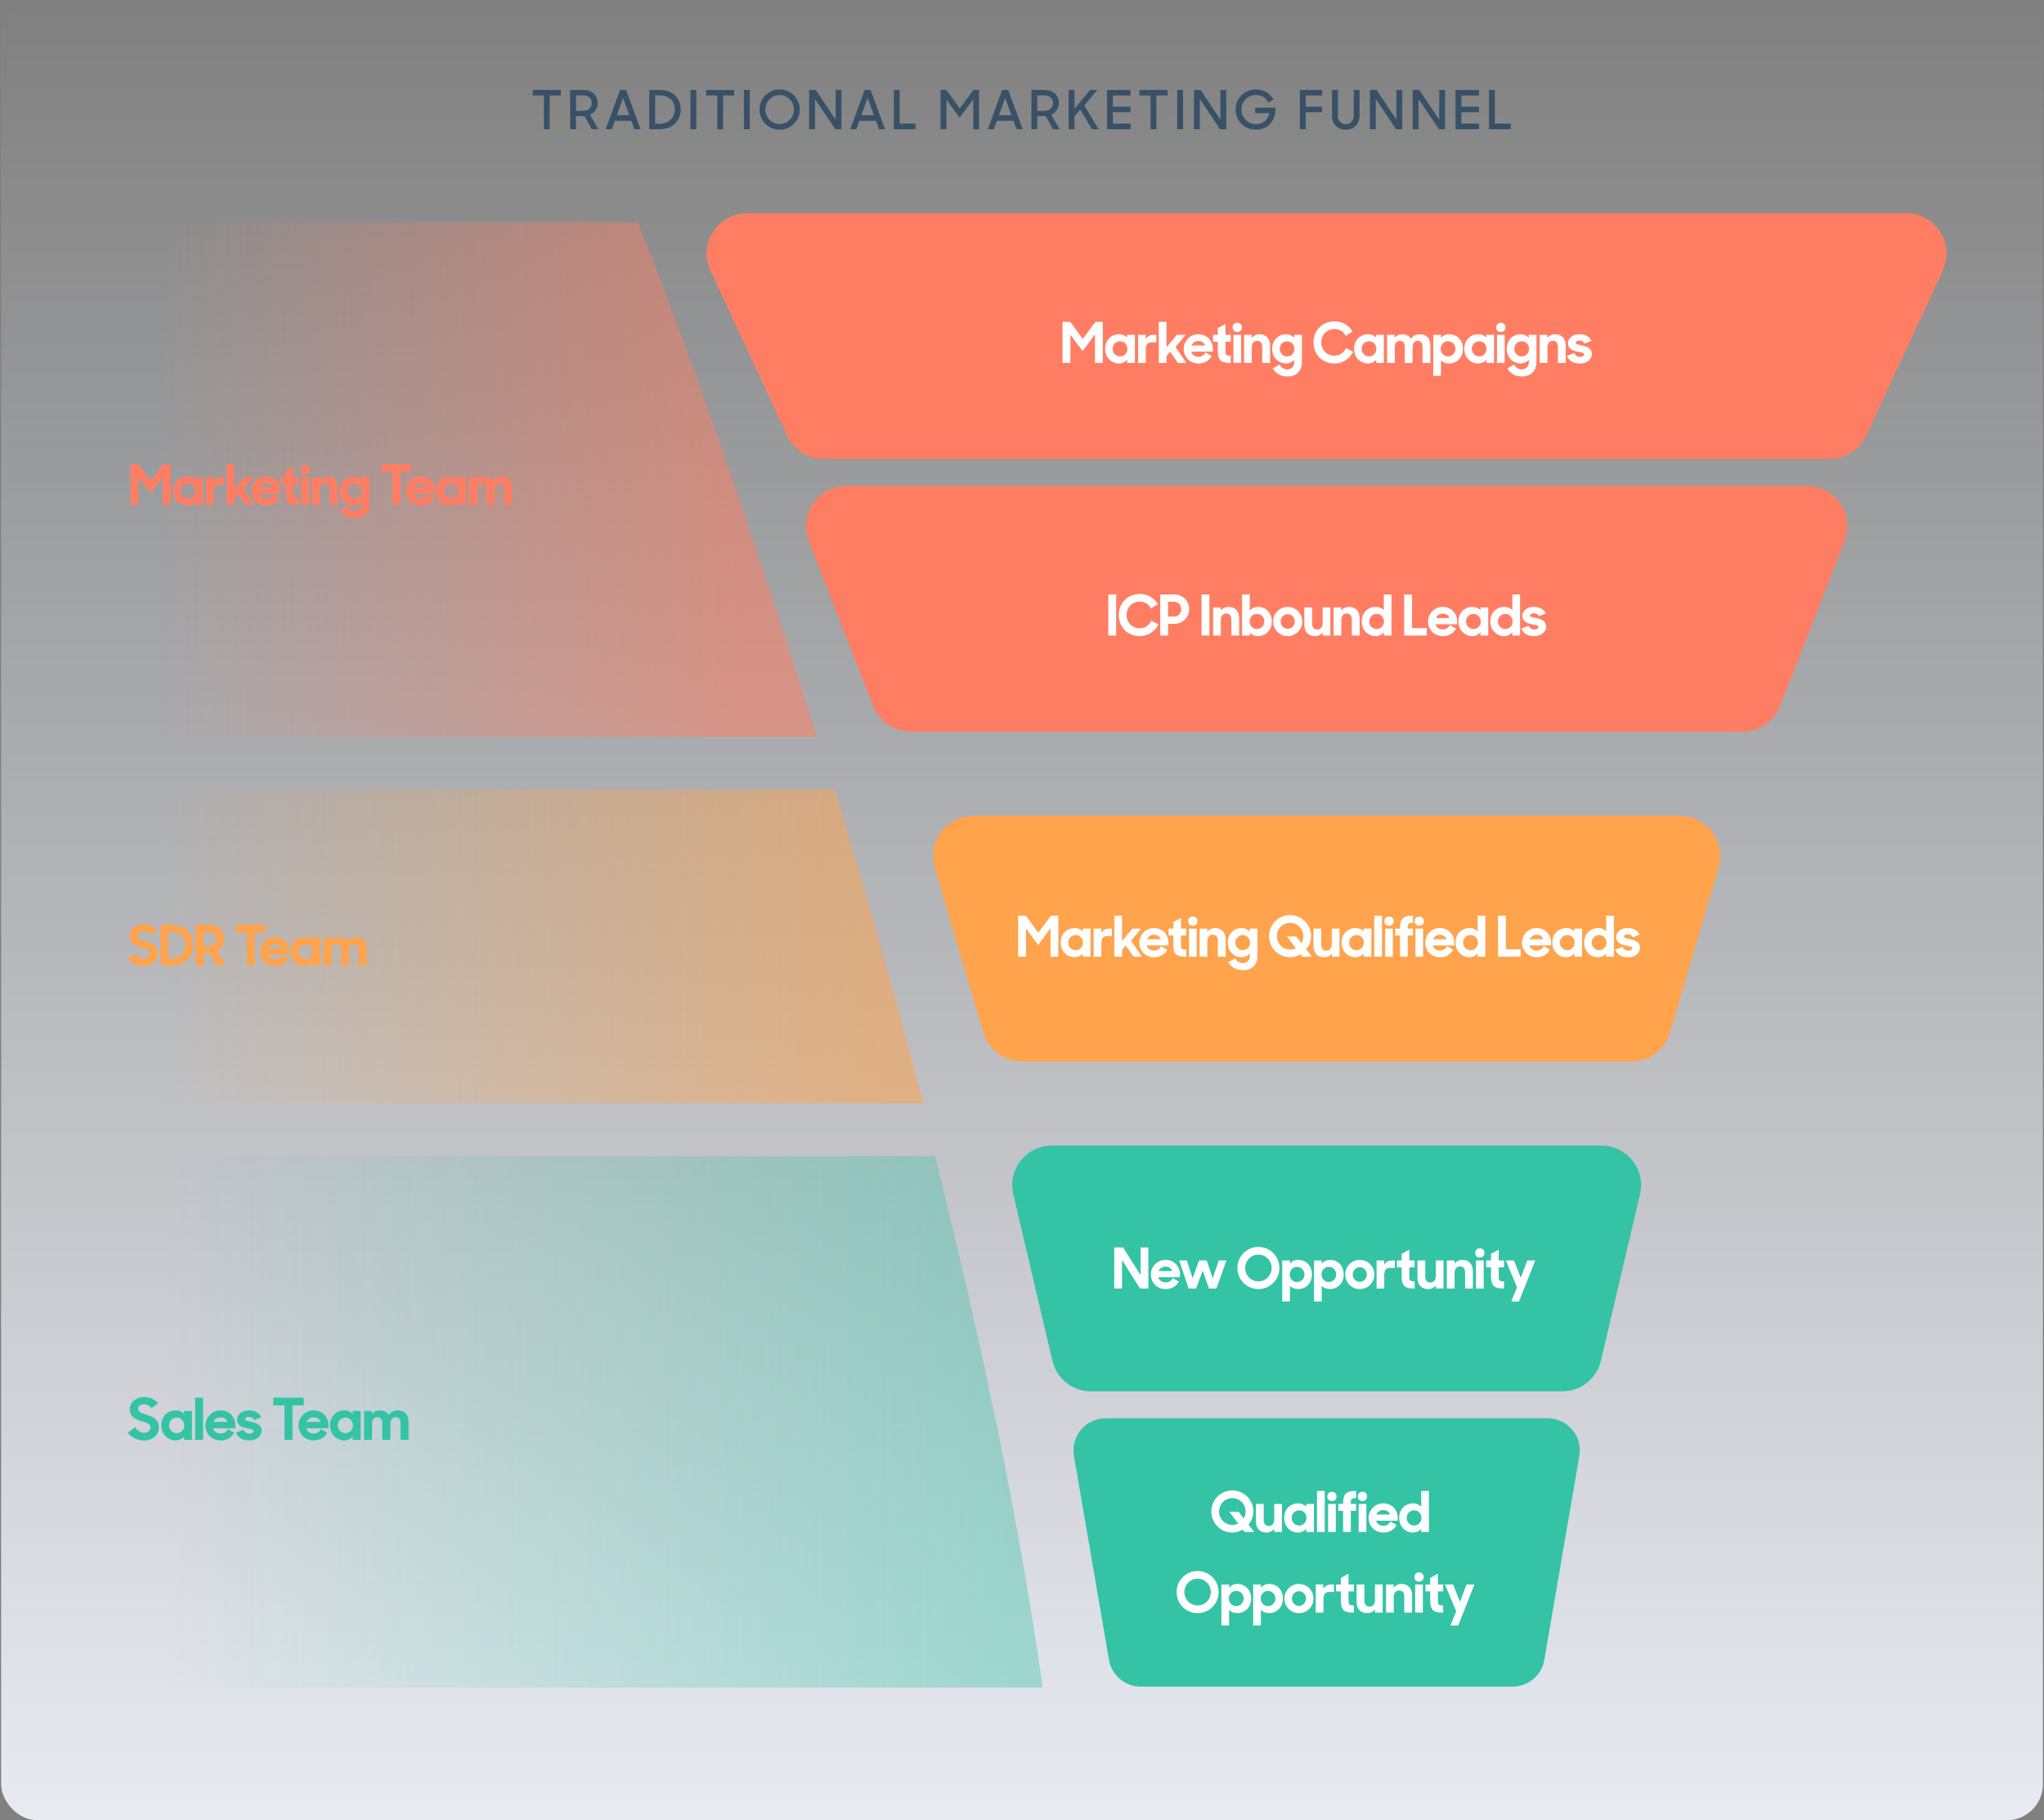 <svg width="913" height="813" viewBox="0 0 913 813" fill="none" xmlns="http://www.w3.org/2000/svg">
<rect x="0" y="0" width="913" height="813" fill="#808080" stroke="none"/>
<rect x="0.5" width="912" height="813" rx="16" fill="url(#paint0_linear_4904_2646)"/>
<path d="M284.959 99.239C304.66 148.944 334.468 231.621 364.79 329.069H71.016V99.239H284.959Z" fill="url(#paint1_linear_4904_2646)"/>
<path d="M372.821 352.633C386.386 397.305 399.883 444.61 412.458 492.919H73.043V352.633H372.821Z" fill="url(#paint2_linear_4904_2646)"/>
<path d="M417.665 516.484C437.698 596.071 454.963 677.586 465.757 753.776H75.059V516.484H417.665Z" fill="url(#paint3_linear_4904_2646)"/>
<path d="M317.364 120.929C311.802 108.97 320.533 95.28 333.722 95.28H851.432C864.62 95.28 873.352 108.97 867.789 120.929L833.524 194.594C830.565 200.957 824.184 205.026 817.167 205.026H367.986C360.969 205.026 354.588 200.957 351.629 194.594L317.364 120.929Z" fill="#FF7E63"/>
<path d="M474.621 162.113V143.777H478.087L483.588 151.413L489.29 143.777H492.58V162.113H489.089V149.403L483.563 156.863L478.113 149.479V162.113H474.621ZM499.69 162.364C497.027 162.364 493.637 160.254 493.637 155.833C493.637 151.388 496.902 149.303 499.74 149.303C501.373 149.303 502.654 149.906 503.482 150.785V149.554H506.923V162.113H503.482V160.706C502.654 161.686 501.322 162.364 499.69 162.364ZM500.368 159.199C502.227 159.199 503.583 157.667 503.583 155.808C503.583 153.95 502.227 152.442 500.368 152.442C498.459 152.442 497.002 153.874 497.002 155.808C497.002 157.742 498.459 159.199 500.368 159.199ZM508.355 162.113V149.554H511.771V151.614C512.399 150.308 513.529 149.554 515.237 149.554H516.493V152.895H514.434C512.6 152.895 511.796 153.849 511.796 156.185V162.113H508.355ZM526.135 162.113L522.719 157.089L521.037 159.073V162.113H517.596V143.777H521.037V155.105L525.658 149.554H529.652L525.08 154.979L529.903 162.113H526.135ZM535.371 162.364C531.453 162.364 528.74 159.45 528.74 155.833C528.74 152.216 531.654 149.303 535.27 149.303C539.113 149.303 541.751 152.191 541.751 155.808V157.064H532.056C532.457 158.445 533.588 159.35 535.396 159.35C536.778 159.35 537.933 158.596 538.485 157.391L541.223 159.023C540.143 160.982 538.159 162.364 535.371 162.364ZM535.296 152.317C533.839 152.317 532.734 153.121 532.206 154.301H538.285C537.832 152.995 536.752 152.317 535.296 152.317ZM541.81 152.643V149.554H543.945V146.615L547.386 144.732V149.554H549.747V152.643H547.386V156.637C547.386 158.596 547.637 158.898 549.747 158.898V162.113H549.244C545.251 162.113 543.945 160.756 543.945 156.662V152.643H541.81ZM550.933 162.113V149.554H554.374V162.113H550.933ZM550.581 146.239C550.581 145.008 551.41 144.154 552.641 144.154C553.872 144.154 554.726 145.008 554.726 146.239C554.726 147.469 553.872 148.298 552.641 148.298C551.41 148.298 550.581 147.469 550.581 146.239ZM555.685 162.113V149.554H559.1V150.961C559.904 149.931 561.135 149.303 562.567 149.303C565.53 149.303 567.314 151.212 567.314 154.452V162.113H563.822V154.904C563.822 153.221 563.044 152.242 561.512 152.242C560.206 152.242 559.126 153.146 559.126 155.256V162.113H555.685ZM574.305 162.364C571.643 162.364 568.252 160.254 568.252 155.833C568.252 151.388 571.517 149.303 574.355 149.303C575.988 149.303 577.269 149.981 578.098 150.91V149.554H581.539V161.761C581.539 165.302 579.303 168.166 575.058 168.166C571.869 168.166 569.533 166.508 568.528 164.549L571.567 162.841C572.22 164.147 573.376 164.976 575.058 164.976C576.917 164.976 578.098 163.519 578.098 161.886V160.706C577.269 161.686 575.938 162.364 574.305 162.364ZM574.983 159.199C576.842 159.199 578.198 157.667 578.198 155.808C578.198 153.95 576.842 152.442 574.983 152.442C573.074 152.442 571.617 153.874 571.617 155.808C571.617 157.742 573.074 159.199 574.983 159.199ZM596.126 162.364C590.45 162.364 586.708 158.169 586.708 152.945C586.708 147.469 590.827 143.526 596.126 143.526C599.567 143.526 602.556 145.334 604.164 148.072L601.1 150.031C600.07 148.122 598.462 146.967 596.126 146.967C592.71 146.967 590.174 149.579 590.174 152.945C590.174 156.235 592.685 158.872 596.051 158.872C598.563 158.872 600.321 157.416 601.25 155.457L604.44 157.139C602.833 160.254 599.768 162.364 596.126 162.364ZM610.905 162.364C608.242 162.364 604.851 160.254 604.851 155.833C604.851 151.388 608.117 149.303 610.955 149.303C612.588 149.303 613.869 149.906 614.697 150.785V149.554H618.138V162.113H614.697V160.706C613.869 161.686 612.537 162.364 610.905 162.364ZM611.583 159.199C613.442 159.199 614.798 157.667 614.798 155.808C614.798 153.95 613.442 152.442 611.583 152.442C609.674 152.442 608.217 153.874 608.217 155.808C608.217 157.742 609.674 159.199 611.583 159.199ZM619.57 162.113V149.554H622.986V150.885C623.765 149.906 624.92 149.303 626.327 149.303C628.11 149.303 629.441 150.006 630.195 151.287C631.049 150.081 632.48 149.303 634.113 149.303C637.303 149.303 638.885 151.212 638.885 154.452V162.113H635.394V154.904C635.394 153.221 634.741 152.242 633.209 152.242C631.903 152.242 630.948 153.146 630.948 155.256V162.113H627.457V154.904C627.457 153.221 626.804 152.242 625.272 152.242C623.966 152.242 623.011 153.146 623.011 155.256V162.113H619.57ZM647.45 162.364C645.793 162.364 644.436 161.811 643.633 160.882V167.889H640.192V149.554H643.633V150.986C644.436 150.006 645.717 149.303 647.4 149.303C650.238 149.303 653.479 151.388 653.479 155.833C653.479 160.254 650.113 162.364 647.45 162.364ZM646.747 159.199C648.656 159.199 650.113 157.742 650.113 155.808C650.113 153.874 648.656 152.442 646.747 152.442C644.889 152.442 643.532 153.95 643.532 155.808C643.532 157.667 644.889 159.199 646.747 159.199ZM660.112 162.364C657.45 162.364 654.059 160.254 654.059 155.833C654.059 151.388 657.324 149.303 660.162 149.303C661.795 149.303 663.076 149.906 663.905 150.785V149.554H667.346V162.113H663.905V160.706C663.076 161.686 661.745 162.364 660.112 162.364ZM660.79 159.199C662.649 159.199 664.005 157.667 664.005 155.808C664.005 153.95 662.649 152.442 660.79 152.442C658.881 152.442 657.425 153.874 657.425 155.808C657.425 157.742 658.881 159.199 660.79 159.199ZM668.655 162.113V149.554H672.096V162.113H668.655ZM668.303 146.239C668.303 145.008 669.132 144.154 670.363 144.154C671.594 144.154 672.448 145.008 672.448 146.239C672.448 147.469 671.594 148.298 670.363 148.298C669.132 148.298 668.303 147.469 668.303 146.239ZM679.083 162.364C676.421 162.364 673.03 160.254 673.03 155.833C673.03 151.388 676.295 149.303 679.133 149.303C680.766 149.303 682.047 149.981 682.876 150.91V149.554H686.317V161.761C686.317 165.302 684.081 168.166 679.836 168.166C676.647 168.166 674.311 166.508 673.306 164.549L676.345 162.841C676.998 164.147 678.154 164.976 679.836 164.976C681.695 164.976 682.876 163.519 682.876 161.886V160.706C682.047 161.686 680.716 162.364 679.083 162.364ZM679.761 159.199C681.62 159.199 682.976 157.667 682.976 155.808C682.976 153.95 681.62 152.442 679.761 152.442C677.852 152.442 676.395 153.874 676.395 155.808C676.395 157.742 677.852 159.199 679.761 159.199ZM687.749 162.113V149.554H691.164V150.961C691.968 149.931 693.199 149.303 694.631 149.303C697.594 149.303 699.378 151.212 699.378 154.452V162.113H695.886V154.904C695.886 153.221 695.108 152.242 693.576 152.242C692.27 152.242 691.19 153.146 691.19 155.256V162.113H687.749ZM705.716 162.364C702.677 162.364 700.843 161.183 699.939 158.973L703.229 157.692C703.681 158.847 704.636 159.4 705.867 159.4C706.997 159.4 707.6 158.872 707.6 158.27C707.6 157.591 706.369 157.391 704.912 157.114C702.652 156.712 700.391 155.934 700.391 153.246C700.391 151.136 702.426 149.253 705.54 149.303C708.353 149.303 709.961 150.458 710.865 152.216L707.826 153.497C707.499 152.669 706.645 152.116 705.515 152.116C704.385 152.116 703.882 152.593 703.882 153.146C703.882 153.698 704.611 153.899 706.495 154.276C708.604 154.703 711.041 155.457 711.041 158.169C711.041 160.003 709.333 162.414 705.716 162.364Z" fill="white"/>
<path d="M361.253 241.652C356.636 229.823 365.36 217.053 378.059 217.053H807.095C819.793 217.053 828.517 229.823 823.901 241.652L795.151 315.317C792.449 322.241 785.777 326.798 778.345 326.798H406.808C399.376 326.798 392.705 322.241 390.002 315.317L361.253 241.652Z" fill="#FF7E63"/>
<path d="M495.061 283.885V265.55H498.552V283.885H495.061ZM509.143 284.136C503.466 284.136 499.724 279.942 499.724 274.718C499.724 269.242 503.843 265.299 509.143 265.299C512.584 265.299 515.573 267.107 517.18 269.845L514.116 271.804C513.086 269.895 511.479 268.74 509.143 268.74C505.727 268.74 503.19 271.352 503.19 274.718C503.19 278.008 505.702 280.645 509.067 280.645C511.579 280.645 513.337 279.188 514.267 277.229L517.457 278.912C515.849 282.027 512.785 284.136 509.143 284.136ZM518.248 283.885V265.55H524.552C528.345 265.55 531.158 268.463 531.158 272.105C531.158 275.747 528.345 278.661 524.527 278.661H521.739V283.885H518.248ZM524.301 268.79H521.739V275.421H524.301C526.285 275.421 527.641 273.939 527.641 272.105C527.641 270.272 526.285 268.79 524.301 268.79ZM536.706 283.885V265.55H540.198V283.885H536.706ZM541.869 283.885V271.327H545.285V272.733C546.089 271.704 547.319 271.076 548.751 271.076C551.715 271.076 553.498 272.984 553.498 276.225V283.885H550.007V276.677C550.007 274.994 549.228 274.014 547.696 274.014C546.39 274.014 545.31 274.918 545.31 277.028V283.885H541.869ZM562.072 284.136C560.414 284.136 559.058 283.508 558.254 282.529V283.885H554.813V265.55H558.254V272.708C559.058 271.729 560.339 271.076 562.021 271.076C564.86 271.076 568.1 273.16 568.1 277.606C568.1 282.027 564.734 284.136 562.072 284.136ZM561.368 280.972C563.277 280.972 564.734 279.515 564.734 277.581C564.734 275.647 563.277 274.215 561.368 274.215C559.51 274.215 558.153 275.722 558.153 277.581C558.153 279.44 559.51 280.972 561.368 280.972ZM575.185 284.136C571.569 284.136 568.68 281.223 568.68 277.606C568.68 273.989 571.569 271.076 575.185 271.076C578.802 271.076 581.691 273.989 581.691 277.606C581.691 281.223 578.802 284.136 575.185 284.136ZM575.185 280.871C576.944 280.871 578.35 279.389 578.35 277.606C578.35 275.823 576.944 274.341 575.185 274.341C573.402 274.341 572.046 275.823 572.046 277.606C572.046 279.389 573.402 280.871 575.185 280.871ZM587.361 284.136C584.397 284.136 582.614 282.228 582.614 278.987V271.327H586.105V278.535C586.105 280.218 586.884 281.198 588.416 281.198C589.722 281.198 590.802 280.294 590.802 278.184V271.327H594.243V283.885H590.827V282.504C589.998 283.508 588.793 284.136 587.361 284.136ZM595.681 283.885V271.327H599.096V272.733C599.9 271.704 601.131 271.076 602.563 271.076C605.526 271.076 607.31 272.984 607.31 276.225V283.885H603.818V276.677C603.818 274.994 603.04 274.014 601.508 274.014C600.202 274.014 599.122 274.918 599.122 277.028V283.885H595.681ZM614.301 284.136C611.639 284.136 608.248 282.027 608.248 277.606C608.248 273.16 611.513 271.076 614.351 271.076C615.984 271.076 617.265 271.678 618.094 272.557V265.55H621.535V283.885H618.094V282.479C617.265 283.458 615.934 284.136 614.301 284.136ZM614.979 280.972C616.838 280.972 618.194 279.44 618.194 277.581C618.194 275.722 616.838 274.215 614.979 274.215C613.07 274.215 611.613 275.647 611.613 277.581C611.613 279.515 613.07 280.972 614.979 280.972ZM627.206 283.885V265.55H630.697V280.545H637.328V283.885H627.206ZM644.512 284.136C640.594 284.136 637.881 281.223 637.881 277.606C637.881 273.989 640.795 271.076 644.412 271.076C648.255 271.076 650.892 273.964 650.892 277.581V278.837H641.197C641.599 280.218 642.729 281.122 644.538 281.122C645.919 281.122 647.074 280.369 647.627 279.163L650.365 280.796C649.285 282.755 647.3 284.136 644.512 284.136ZM644.437 274.09C642.98 274.09 641.875 274.893 641.348 276.074H647.426C646.974 274.768 645.894 274.09 644.437 274.09ZM657.516 284.136C654.854 284.136 651.463 282.027 651.463 277.606C651.463 273.16 654.728 271.076 657.567 271.076C659.199 271.076 660.48 271.678 661.309 272.557V271.327H664.75V283.885H661.309V282.479C660.48 283.458 659.149 284.136 657.516 284.136ZM658.195 280.972C660.053 280.972 661.41 279.44 661.41 277.581C661.41 275.722 660.053 274.215 658.195 274.215C656.286 274.215 654.829 275.647 654.829 277.581C654.829 279.515 656.286 280.972 658.195 280.972ZM671.736 284.136C669.073 284.136 665.683 282.027 665.683 277.606C665.683 273.16 668.948 271.076 671.786 271.076C673.419 271.076 674.7 271.678 675.528 272.557V265.55H678.97V283.885H675.528V282.479C674.7 283.458 673.368 284.136 671.736 284.136ZM672.414 280.972C674.273 280.972 675.629 279.44 675.629 277.581C675.629 275.722 674.273 274.215 672.414 274.215C670.505 274.215 669.048 275.647 669.048 277.581C669.048 279.515 670.505 280.972 672.414 280.972ZM685.302 284.136C682.263 284.136 680.43 282.956 679.525 280.746L682.816 279.465C683.268 280.62 684.222 281.173 685.453 281.173C686.583 281.173 687.186 280.645 687.186 280.042C687.186 279.364 685.955 279.163 684.498 278.887C682.238 278.485 679.977 277.706 679.977 275.019C679.977 272.909 682.012 271.025 685.126 271.076C687.939 271.076 689.547 272.231 690.451 273.989L687.412 275.27C687.086 274.441 686.232 273.889 685.101 273.889C683.971 273.889 683.469 274.366 683.469 274.918C683.469 275.471 684.197 275.672 686.081 276.049C688.191 276.476 690.627 277.229 690.627 279.942C690.627 281.775 688.919 284.187 685.302 284.136Z" fill="white"/>
<path d="M417.487 387.522C414.081 375.966 422.744 364.383 434.791 364.383H750.362C762.409 364.383 771.072 375.966 767.666 387.522L745.959 461.187C743.698 468.86 736.654 474.128 728.655 474.128H456.499C448.499 474.128 441.455 468.86 439.194 461.187L417.487 387.522Z" fill="#FFA34D"/>
<path d="M454.777 427.331V408.995H458.243L463.744 416.631L469.446 408.995H472.736V427.331H469.245V414.622L463.719 422.081L458.268 414.697V427.331H454.777ZM479.846 427.582C477.183 427.582 473.792 425.472 473.792 421.052C473.792 416.606 477.058 414.521 479.896 414.521C481.528 414.521 482.809 415.124 483.638 416.003V414.772H487.079V427.331H483.638V425.924C482.809 426.904 481.478 427.582 479.846 427.582ZM480.524 424.417C482.382 424.417 483.739 422.885 483.739 421.026C483.739 419.168 482.382 417.661 480.524 417.661C478.615 417.661 477.158 419.092 477.158 421.026C477.158 422.96 478.615 424.417 480.524 424.417ZM488.511 427.331V414.772H491.927V416.832C492.555 415.526 493.685 414.772 495.393 414.772H496.649V418.113H494.59C492.756 418.113 491.952 419.067 491.952 421.403V427.331H488.511ZM506.291 427.331L502.875 422.307L501.192 424.292V427.331H497.751V408.995H501.192V420.323L505.814 414.772H509.808L505.236 420.198L510.059 427.331H506.291ZM515.527 427.582C511.609 427.582 508.896 424.668 508.896 421.052C508.896 417.435 511.81 414.521 515.426 414.521C519.269 414.521 521.907 417.41 521.907 421.026V422.282H512.211C512.613 423.664 513.744 424.568 515.552 424.568C516.933 424.568 518.089 423.814 518.641 422.609L521.379 424.241C520.299 426.201 518.315 427.582 515.527 427.582ZM515.451 417.535C513.995 417.535 512.89 418.339 512.362 419.519H518.44C517.988 418.213 516.908 417.535 515.451 417.535ZM521.965 417.862V414.772H524.1V411.834L527.541 409.95V414.772H529.902V417.862H527.541V421.855C527.541 423.814 527.793 424.116 529.902 424.116V427.331H529.4C525.407 427.331 524.1 425.974 524.1 421.88V417.862H521.965ZM531.089 427.331V414.772H534.53V427.331H531.089ZM530.737 411.457C530.737 410.226 531.566 409.372 532.797 409.372C534.028 409.372 534.882 410.226 534.882 411.457C534.882 412.688 534.028 413.516 532.797 413.516C531.566 413.516 530.737 412.688 530.737 411.457ZM535.84 427.331V414.772H539.256V416.179C540.06 415.149 541.291 414.521 542.722 414.521C545.686 414.521 547.47 416.43 547.47 419.67V427.331H543.978V420.122C543.978 418.439 543.2 417.46 541.668 417.46C540.361 417.46 539.281 418.364 539.281 420.474V427.331H535.84ZM554.461 427.582C551.798 427.582 548.408 425.472 548.408 421.052C548.408 416.606 551.673 414.521 554.511 414.521C556.144 414.521 557.425 415.199 558.253 416.129V414.772H561.694V426.979C561.694 430.521 559.459 433.384 555.214 433.384C552.024 433.384 549.689 431.726 548.684 429.767L551.723 428.059C552.376 429.365 553.531 430.194 555.214 430.194C557.073 430.194 558.253 428.737 558.253 427.105V425.924C557.425 426.904 556.093 427.582 554.461 427.582ZM555.139 424.417C556.998 424.417 558.354 422.885 558.354 421.026C558.354 419.168 556.998 417.661 555.139 417.661C553.23 417.661 551.773 419.092 551.773 421.026C551.773 422.96 553.23 424.417 555.139 424.417ZM576.232 427.582C571.033 427.582 566.863 423.387 566.863 418.163C566.863 412.964 571.033 408.744 576.232 408.744C581.456 408.744 585.626 412.964 585.626 418.163C585.626 420.348 584.797 422.408 583.466 424.015L586.028 427.331H581.758L580.904 426.226C579.497 427.08 577.89 427.582 576.232 427.582ZM576.232 424.141C577.186 424.141 578.091 423.94 578.869 423.563L574.851 418.264H579.02L581.331 421.278C581.858 420.373 582.16 419.318 582.16 418.163C582.16 414.873 579.522 412.185 576.232 412.185C572.942 412.185 570.33 414.873 570.33 418.163C570.33 421.453 572.942 424.141 576.232 424.141ZM591.431 427.582C588.467 427.582 586.684 425.673 586.684 422.433V414.772H590.175V421.981C590.175 423.664 590.954 424.643 592.486 424.643C593.792 424.643 594.872 423.739 594.872 421.629V414.772H598.313V427.331H594.897V425.949C594.069 426.954 592.863 427.582 591.431 427.582ZM605.305 427.582C602.642 427.582 599.251 425.472 599.251 421.052C599.251 416.606 602.517 414.521 605.355 414.521C606.987 414.521 608.268 415.124 609.097 416.003V414.772H612.538V427.331H609.097V425.924C608.268 426.904 606.937 427.582 605.305 427.582ZM605.983 424.417C607.841 424.417 609.198 422.885 609.198 421.026C609.198 419.168 607.841 417.661 605.983 417.661C604.074 417.661 602.617 419.092 602.617 421.026C602.617 422.96 604.074 424.417 605.983 424.417ZM613.847 408.995H617.289V427.331H613.847V408.995ZM618.722 427.331V414.772H622.163V427.331H618.722ZM618.37 411.457C618.37 410.226 619.199 409.372 620.43 409.372C621.66 409.372 622.514 410.226 622.514 411.457C622.514 412.688 621.66 413.516 620.43 413.516C619.199 413.516 618.37 412.688 618.37 411.457ZM623.222 417.862V414.772H625.357V414.446C625.357 410.352 626.688 408.995 630.883 408.995H631.159V412.21C629.049 412.21 628.798 412.512 628.798 414.471V414.772H631.159V417.862H628.798V427.331H625.357V417.862H623.222ZM632.223 427.331V414.772H635.664V427.331H632.223ZM631.871 411.457C631.871 410.226 632.7 409.372 633.931 409.372C635.161 409.372 636.015 410.226 636.015 411.457C636.015 412.688 635.161 413.516 633.931 413.516C632.7 413.516 631.871 412.688 631.871 411.457ZM643.228 427.582C639.31 427.582 636.597 424.668 636.597 421.052C636.597 417.435 639.511 414.521 643.128 414.521C646.971 414.521 649.608 417.41 649.608 421.026V422.282H639.913C640.315 423.664 641.445 424.568 643.253 424.568C644.635 424.568 645.79 423.814 646.343 422.609L649.081 424.241C648.001 426.201 646.016 427.582 643.228 427.582ZM643.153 417.535C641.696 417.535 640.591 418.339 640.064 419.519H646.142C645.69 418.213 644.61 417.535 643.153 417.535ZM656.232 427.582C653.57 427.582 650.179 425.472 650.179 421.052C650.179 416.606 653.444 414.521 656.283 414.521C657.915 414.521 659.196 415.124 660.025 416.003V408.995H663.466V427.331H660.025V425.924C659.196 426.904 657.865 427.582 656.232 427.582ZM656.911 424.417C658.769 424.417 660.125 422.885 660.125 421.026C660.125 419.168 658.769 417.661 656.911 417.661C655.002 417.661 653.545 419.092 653.545 421.026C653.545 422.96 655.002 424.417 656.911 424.417ZM669.137 427.331V408.995H672.629V423.99H679.259V427.331H669.137ZM686.444 427.582C682.526 427.582 679.813 424.668 679.813 421.052C679.813 417.435 682.726 414.521 686.343 414.521C690.186 414.521 692.823 417.41 692.823 421.026V422.282H683.128C683.53 423.664 684.66 424.568 686.469 424.568C687.85 424.568 689.006 423.814 689.558 422.609L692.296 424.241C691.216 426.201 689.232 427.582 686.444 427.582ZM686.368 417.535C684.912 417.535 683.806 418.339 683.279 419.519H689.357C688.905 418.213 687.825 417.535 686.368 417.535ZM699.448 427.582C696.785 427.582 693.395 425.472 693.395 421.052C693.395 416.606 696.66 414.521 699.498 414.521C701.131 414.521 702.412 415.124 703.24 416.003V414.772H706.681V427.331H703.24V425.924C702.412 426.904 701.08 427.582 699.448 427.582ZM700.126 424.417C701.985 424.417 703.341 422.885 703.341 421.026C703.341 419.168 701.985 417.661 700.126 417.661C698.217 417.661 696.76 419.092 696.76 421.026C696.76 422.96 698.217 424.417 700.126 424.417ZM713.667 427.582C711.005 427.582 707.614 425.472 707.614 421.052C707.614 416.606 710.879 414.521 713.717 414.521C715.35 414.521 716.631 415.124 717.46 416.003V408.995H720.901V427.331H717.46V425.924C716.631 426.904 715.3 427.582 713.667 427.582ZM714.345 424.417C716.204 424.417 717.56 422.885 717.56 421.026C717.56 419.168 716.204 417.661 714.345 417.661C712.436 417.661 710.98 419.092 710.98 421.026C710.98 422.96 712.436 424.417 714.345 424.417ZM727.234 427.582C724.194 427.582 722.361 426.401 721.457 424.191L724.747 422.91C725.199 424.066 726.154 424.618 727.384 424.618C728.515 424.618 729.117 424.091 729.117 423.488C729.117 422.81 727.887 422.609 726.43 422.333C724.169 421.931 721.909 421.152 721.909 418.465C721.909 416.355 723.943 414.471 727.058 414.521C729.871 414.521 731.478 415.677 732.383 417.435L729.343 418.716C729.017 417.887 728.163 417.334 727.033 417.334C725.902 417.334 725.4 417.811 725.4 418.364C725.4 418.917 726.128 419.118 728.012 419.494C730.122 419.921 732.558 420.675 732.558 423.387C732.558 425.221 730.85 427.632 727.234 427.582Z" fill="white"/>
<path d="M452.596 533.396C449.993 522.32 458.397 511.713 469.774 511.713H715.379C726.756 511.713 735.16 522.32 732.557 533.396L715.06 607.849C713.186 615.823 706.072 621.458 697.882 621.458H487.271C479.081 621.458 471.967 615.823 470.093 607.849L452.596 533.396Z" fill="#34C3A5"/>
<path d="M497.697 575.545V557.21H501.665L509.451 569.542V557.21H512.943V575.545H509.225L501.188 562.811V575.545H497.697ZM520.693 575.796C516.775 575.796 514.062 572.883 514.062 569.266C514.062 565.649 516.975 562.735 520.592 562.735C524.435 562.735 527.073 565.624 527.073 569.241V570.497H517.377C517.779 571.878 518.909 572.782 520.718 572.782C522.099 572.782 523.255 572.029 523.807 570.823L526.545 572.456C525.465 574.415 523.481 575.796 520.693 575.796ZM520.617 565.75C519.161 565.75 518.056 566.553 517.528 567.734H523.606C523.154 566.428 522.074 565.75 520.617 565.75ZM530.933 575.545L526.714 562.987H530.155L532.717 570.999L535.58 562.987H538.996L541.683 570.999L544.396 562.987H547.812L543.341 575.545H540.026L537.212 567.558L534.274 575.545H530.933ZM562.088 575.796C556.889 575.796 552.719 571.602 552.719 566.377C552.719 561.178 556.889 556.959 562.088 556.959C567.312 556.959 571.482 561.178 571.482 566.377C571.482 571.602 567.312 575.796 562.088 575.796ZM562.088 572.355C565.378 572.355 568.016 569.668 568.016 566.377C568.016 563.087 565.378 560.4 562.088 560.4C558.798 560.4 556.185 563.087 556.185 566.377C556.185 569.668 558.798 572.355 562.088 572.355ZM579.994 575.796C578.336 575.796 576.98 575.244 576.176 574.314V581.322H572.735V562.987H576.176V564.418C576.98 563.439 578.261 562.735 579.944 562.735C582.782 562.735 586.022 564.82 586.022 569.266C586.022 573.687 582.657 575.796 579.994 575.796ZM579.291 572.632C581.2 572.632 582.657 571.175 582.657 569.241C582.657 567.307 581.2 565.875 579.291 565.875C577.432 565.875 576.076 567.382 576.076 569.241C576.076 571.099 577.432 572.632 579.291 572.632ZM594.188 575.796C592.53 575.796 591.174 575.244 590.37 574.314V581.322H586.929V562.987H590.37V564.418C591.174 563.439 592.455 562.735 594.138 562.735C596.976 562.735 600.216 564.82 600.216 569.266C600.216 573.687 596.851 575.796 594.188 575.796ZM593.485 572.632C595.394 572.632 596.851 571.175 596.851 569.241C596.851 567.307 595.394 565.875 593.485 565.875C591.626 565.875 590.27 567.382 590.27 569.241C590.27 571.099 591.626 572.632 593.485 572.632ZM607.375 575.796C603.758 575.796 600.869 572.883 600.869 569.266C600.869 565.649 603.758 562.735 607.375 562.735C610.991 562.735 613.88 565.649 613.88 569.266C613.88 572.883 610.991 575.796 607.375 575.796ZM607.375 572.531C609.133 572.531 610.539 571.049 610.539 569.266C610.539 567.483 609.133 566.001 607.375 566.001C605.591 566.001 604.235 567.483 604.235 569.266C604.235 571.049 605.591 572.531 607.375 572.531ZM614.876 575.545V562.987H618.292V565.046C618.92 563.74 620.05 562.987 621.758 562.987H623.014V566.327H620.954C619.121 566.327 618.317 567.282 618.317 569.618V575.545H614.876ZM623.938 566.076V562.987H626.072V560.048L629.513 558.164V562.987H631.874V566.076H629.513V570.07C629.513 572.029 629.765 572.33 631.874 572.33V575.545H631.372C627.379 575.545 626.072 574.189 626.072 570.095V566.076H623.938ZM637.881 575.796C634.917 575.796 633.134 573.887 633.134 570.647V562.987H636.625V570.195C636.625 571.878 637.404 572.858 638.936 572.858C640.242 572.858 641.322 571.953 641.322 569.844V562.987H644.763V575.545H641.347V574.164C640.518 575.168 639.312 575.796 637.881 575.796ZM646.273 575.545V562.987H649.689V564.393C650.493 563.363 651.723 562.735 653.155 562.735C656.119 562.735 657.902 564.644 657.902 567.884V575.545H654.411V568.337C654.411 566.654 653.632 565.674 652.1 565.674C650.794 565.674 649.714 566.578 649.714 568.688V575.545H646.273ZM659.289 575.545V562.987H662.731V575.545H659.289ZM658.938 559.671C658.938 558.44 659.767 557.587 660.997 557.587C662.228 557.587 663.082 558.44 663.082 559.671C663.082 560.902 662.228 561.731 660.997 561.731C659.767 561.731 658.938 560.902 658.938 559.671ZM663.863 566.076V562.987H665.997V560.048L669.438 558.164V562.987H671.799V566.076H669.438V570.07C669.438 572.029 669.69 572.33 671.799 572.33V575.545H671.297C667.304 575.545 665.997 574.189 665.997 570.095V566.076H663.863ZM675.04 581.347L677.602 574.993L672.604 562.987H676.22L679.31 570.723L682.198 562.987H685.765L678.481 581.347H675.04Z" fill="white"/>
<path d="M479.708 650.304C478.199 641.515 484.968 633.485 493.885 633.485H691.266C700.183 633.485 706.952 641.515 705.443 650.304L689.803 741.405C688.618 748.309 682.632 753.355 675.626 753.355H509.524C502.519 753.355 496.533 748.309 495.347 741.405L479.708 650.304Z" fill="#34C3A5"/>
<path d="M550.446 684.549C545.246 684.549 541.077 680.355 541.077 675.13C541.077 669.931 545.246 665.712 550.446 665.712C555.67 665.712 559.839 669.931 559.839 675.13C559.839 677.316 559.011 679.375 557.679 680.983L560.241 684.298H555.971L555.117 683.193C553.711 684.047 552.103 684.549 550.446 684.549ZM550.446 681.108C551.4 681.108 552.304 680.907 553.083 680.531L549.064 675.231H553.234L555.544 678.245C556.072 677.341 556.373 676.286 556.373 675.13C556.373 671.84 553.736 669.153 550.446 669.153C547.155 669.153 544.543 671.84 544.543 675.13C544.543 678.421 547.155 681.108 550.446 681.108ZM565.717 684.549C562.754 684.549 560.97 682.64 560.97 679.4V671.74H564.462V678.948C564.462 680.631 565.24 681.611 566.772 681.611C568.078 681.611 569.159 680.706 569.159 678.597V671.74H572.6V684.298H569.184V682.917C568.355 683.921 567.149 684.549 565.717 684.549ZM579.663 684.549C577.001 684.549 573.61 682.439 573.61 678.019C573.61 673.573 576.875 671.488 579.714 671.488C581.346 671.488 582.627 672.091 583.456 672.97V671.74H586.897V684.298H583.456V682.892C582.627 683.871 581.296 684.549 579.663 684.549ZM580.342 681.385C582.2 681.385 583.557 679.852 583.557 677.994C583.557 676.135 582.2 674.628 580.342 674.628C578.433 674.628 576.976 676.06 576.976 677.994C576.976 679.928 578.433 681.385 580.342 681.385ZM588.279 665.963H591.72V684.298H588.279V665.963ZM593.226 684.298V671.74H596.667V684.298H593.226ZM592.874 668.424C592.874 667.193 593.703 666.339 594.934 666.339C596.165 666.339 597.019 667.193 597.019 668.424C597.019 669.655 596.165 670.484 594.934 670.484C593.703 670.484 592.874 669.655 592.874 668.424ZM597.799 674.829V671.74H599.934V671.413C599.934 667.319 601.265 665.963 605.46 665.963H605.736V669.178C603.626 669.178 603.375 669.479 603.375 671.438V671.74H605.736V674.829H603.375V684.298H599.934V674.829H597.799ZM606.872 684.298V671.74H610.313V684.298H606.872ZM606.521 668.424C606.521 667.193 607.35 666.339 608.58 666.339C609.811 666.339 610.665 667.193 610.665 668.424C610.665 669.655 609.811 670.484 608.58 670.484C607.35 670.484 606.521 669.655 606.521 668.424ZM617.951 684.549C614.032 684.549 611.32 681.636 611.32 678.019C611.32 674.402 614.233 671.488 617.85 671.488C621.693 671.488 624.33 674.377 624.33 677.994V679.25H614.635C615.037 680.631 616.167 681.535 617.976 681.535C619.357 681.535 620.513 680.782 621.065 679.576L623.803 681.209C622.723 683.168 620.739 684.549 617.951 684.549ZM617.875 674.502C616.419 674.502 615.313 675.306 614.786 676.487H620.864C620.412 675.181 619.332 674.502 617.875 674.502ZM631.027 684.549C628.365 684.549 624.974 682.439 624.974 678.019C624.974 673.573 628.239 671.488 631.078 671.488C632.71 671.488 633.991 672.091 634.82 672.97V665.963H638.261V684.298H634.82V682.892C633.991 683.871 632.66 684.549 631.027 684.549ZM631.705 681.385C633.564 681.385 634.92 679.852 634.92 677.994C634.92 676.135 633.564 674.628 631.705 674.628C629.797 674.628 628.34 676.06 628.34 677.994C628.34 679.928 629.797 681.385 631.705 681.385ZM534.923 720.549C529.724 720.549 525.554 716.355 525.554 711.13C525.554 705.931 529.724 701.712 534.923 701.712C540.147 701.712 544.317 705.931 544.317 711.13C544.317 716.355 540.147 720.549 534.923 720.549ZM534.923 717.108C538.213 717.108 540.851 714.421 540.851 711.13C540.851 707.84 538.213 705.153 534.923 705.153C531.633 705.153 529.021 707.84 529.021 711.13C529.021 714.421 531.633 717.108 534.923 717.108ZM552.829 720.549C551.172 720.549 549.815 719.997 549.012 719.067V726.075H545.571V707.74H549.012V709.171C549.815 708.192 551.096 707.488 552.779 707.488C555.617 707.488 558.857 709.573 558.857 714.019C558.857 718.439 555.492 720.549 552.829 720.549ZM552.126 717.385C554.035 717.385 555.492 715.928 555.492 713.994C555.492 712.06 554.035 710.628 552.126 710.628C550.267 710.628 548.911 712.135 548.911 713.994C548.911 715.852 550.267 717.385 552.126 717.385ZM567.023 720.549C565.366 720.549 564.009 719.997 563.206 719.067V726.075H559.765V707.74H563.206V709.171C564.009 708.192 565.29 707.488 566.973 707.488C569.811 707.488 573.051 709.573 573.051 714.019C573.051 718.439 569.686 720.549 567.023 720.549ZM566.32 717.385C568.229 717.385 569.686 715.928 569.686 713.994C569.686 712.06 568.229 710.628 566.32 710.628C564.461 710.628 563.105 712.135 563.105 713.994C563.105 715.852 564.461 717.385 566.32 717.385ZM580.21 720.549C576.593 720.549 573.704 717.636 573.704 714.019C573.704 710.402 576.593 707.488 580.21 707.488C583.827 707.488 586.715 710.402 586.715 714.019C586.715 717.636 583.827 720.549 580.21 720.549ZM580.21 717.284C581.968 717.284 583.374 715.802 583.374 714.019C583.374 712.236 581.968 710.754 580.21 710.754C578.426 710.754 577.07 712.236 577.07 714.019C577.07 715.802 578.426 717.284 580.21 717.284ZM587.711 720.298V707.74H591.127V709.799C591.755 708.493 592.885 707.74 594.593 707.74H595.849V711.08H593.789C591.956 711.08 591.152 712.035 591.152 714.37V720.298H587.711ZM596.773 710.829V707.74H598.908V704.801L602.349 702.917V707.74H604.71V710.829H602.349V714.823C602.349 716.782 602.6 717.083 604.71 717.083V720.298H604.207C600.214 720.298 598.908 718.942 598.908 714.848V710.829H596.773ZM610.716 720.549C607.752 720.549 605.969 718.64 605.969 715.4V707.74H609.46V714.948C609.46 716.631 610.239 717.611 611.771 717.611C613.077 717.611 614.157 716.706 614.157 714.597V707.74H617.598V720.298H614.182V718.917C613.353 719.921 612.148 720.549 610.716 720.549ZM619.108 720.298V707.74H622.524V709.146C623.328 708.116 624.558 707.488 625.99 707.488C628.954 707.488 630.737 709.397 630.737 712.637V720.298H627.246V713.09C627.246 711.407 626.467 710.427 624.935 710.427C623.629 710.427 622.549 711.331 622.549 713.441V720.298H619.108ZM632.125 720.298V707.74H635.566V720.298H632.125ZM631.773 704.424C631.773 703.193 632.602 702.339 633.833 702.339C635.063 702.339 635.917 703.193 635.917 704.424C635.917 705.655 635.063 706.484 633.833 706.484C632.602 706.484 631.773 705.655 631.773 704.424ZM636.698 710.829V707.74H638.833V704.801L642.274 702.917V707.74H644.635V710.829H642.274V714.823C642.274 716.782 642.525 717.083 644.635 717.083V720.298H644.132C640.139 720.298 638.833 718.942 638.833 714.848V710.829H636.698ZM647.875 726.1L650.437 719.746L645.439 707.74H649.056L652.145 715.476L655.033 707.74H658.6L651.316 726.1H647.875Z" fill="white"/>
<path d="M64.189 431.526C60.898 431.526 58.703 430.129 57.058 428.259L60.224 425.766C61.122 427.312 62.543 428.21 64.164 428.21C65.934 428.21 66.882 427.063 66.882 425.816C66.882 424.32 65.061 423.846 63.117 423.248C60.673 422.5 57.955 421.552 57.955 418.061C57.955 415.144 60.498 412.825 64.014 412.825C66.981 412.825 68.677 413.947 70.148 415.468L67.281 417.638C66.532 416.516 65.46 415.917 64.039 415.917C62.419 415.917 61.546 416.79 61.546 417.937C61.546 419.333 63.291 419.807 65.236 420.455C67.704 421.253 70.497 422.35 70.497 425.841C70.497 428.733 68.203 431.526 64.189 431.526ZM71.682 431.276V413.075H76.644C82.802 413.075 86.268 417.014 86.268 422.176C86.268 427.362 82.353 431.276 76.793 431.276H71.682ZM76.245 416.291H75.147V428.06H76.394C80.334 428.06 82.802 425.517 82.802 422.176C82.802 418.735 80.708 416.291 76.245 416.291ZM87.379 431.276V413.075H93.214C97.577 413.075 100.071 415.643 100.071 419.458C100.071 421.627 99.023 423.672 97.054 424.744L100.644 431.276H96.704L93.887 425.791H90.845V431.276H87.379ZM92.915 416.316H90.845V422.599H92.915C95.732 422.599 96.605 421.128 96.605 419.308C96.605 417.488 95.508 416.316 92.915 416.316ZM110.284 431.276V416.391H105.446V413.075H118.587V416.391H113.749V431.276H110.284ZM122.927 431.526C119.037 431.526 116.344 428.633 116.344 425.043C116.344 421.452 119.236 418.56 122.827 418.56C126.642 418.56 129.26 421.428 129.26 425.018V426.265H119.635C120.034 427.636 121.156 428.534 122.952 428.534C124.323 428.534 125.47 427.786 126.018 426.589L128.736 428.21C127.664 430.154 125.694 431.526 122.927 431.526ZM122.852 421.552C121.406 421.552 120.309 422.35 119.785 423.522H125.819C125.37 422.225 124.298 421.552 122.852 421.552ZM135.908 431.526C133.265 431.526 129.899 429.431 129.899 425.043C129.899 420.63 133.14 418.56 135.958 418.56C137.579 418.56 138.85 419.159 139.673 420.031V418.809H143.089V431.276H139.673V429.88C138.85 430.852 137.529 431.526 135.908 431.526ZM136.581 428.384C138.426 428.384 139.773 426.863 139.773 425.018C139.773 423.173 138.426 421.677 136.581 421.677C134.686 421.677 133.24 423.098 133.24 425.018C133.24 426.938 134.686 428.384 136.581 428.384ZM144.583 431.276V418.809H147.974V420.131C148.747 419.159 149.893 418.56 151.29 418.56C153.06 418.56 154.382 419.258 155.13 420.53C155.977 419.333 157.399 418.56 159.019 418.56C162.186 418.56 163.757 420.455 163.757 423.672V431.276H160.291V424.12C160.291 422.45 159.643 421.477 158.122 421.477C156.825 421.477 155.878 422.375 155.878 424.469V431.276H152.412V424.12C152.412 422.45 151.764 421.477 150.243 421.477C148.946 421.477 147.999 422.375 147.999 424.469V431.276H144.583Z" fill="#FFA34D"/>
<path d="M64.445 643.403C61.036 643.403 58.764 641.957 57.059 640.02L60.339 637.437C61.269 639.038 62.741 639.968 64.419 639.968C66.253 639.968 67.234 638.78 67.234 637.489C67.234 635.94 65.349 635.449 63.335 634.829C60.804 634.054 57.989 633.073 57.989 629.458C57.989 626.436 60.623 624.035 64.264 624.035C67.338 624.035 69.094 625.197 70.617 626.772L67.647 629.019C66.873 627.857 65.762 627.237 64.29 627.237C62.612 627.237 61.708 628.141 61.708 629.329C61.708 630.775 63.516 631.265 65.53 631.937C68.086 632.763 70.979 633.899 70.979 637.515C70.979 640.51 68.603 643.403 64.445 643.403ZM78.305 643.403C75.567 643.403 72.081 641.234 72.081 636.688C72.081 632.118 75.438 629.974 78.356 629.974C80.035 629.974 81.352 630.594 82.204 631.498V630.232H85.742V643.145H82.204V641.698C81.352 642.706 79.983 643.403 78.305 643.403ZM79.002 640.149C80.913 640.149 82.307 638.574 82.307 636.663C82.307 634.752 80.913 633.202 79.002 633.202C77.039 633.202 75.541 634.674 75.541 636.663C75.541 638.651 77.039 640.149 79.002 640.149ZM87.176 624.293H90.714V643.145H87.176V624.293ZM98.58 643.403C94.551 643.403 91.762 640.407 91.762 636.688C91.762 632.97 94.758 629.974 98.477 629.974C102.428 629.974 105.139 632.944 105.139 636.663V637.954H95.171C95.584 639.374 96.746 640.304 98.606 640.304C100.026 640.304 101.214 639.529 101.782 638.29L104.597 639.968C103.486 641.982 101.446 643.403 98.58 643.403ZM98.502 633.073C97.004 633.073 95.868 633.899 95.326 635.113H101.575C101.111 633.77 100 633.073 98.502 633.073ZM111.367 643.403C108.242 643.403 106.357 642.189 105.427 639.916L108.81 638.599C109.275 639.787 110.256 640.356 111.522 640.356C112.684 640.356 113.303 639.813 113.303 639.193C113.303 638.496 112.038 638.29 110.54 638.005C108.216 637.592 105.892 636.792 105.892 634.029C105.892 631.859 107.984 629.922 111.186 629.974C114.078 629.974 115.731 631.162 116.661 632.97L113.536 634.287C113.2 633.435 112.322 632.866 111.16 632.866C109.998 632.866 109.481 633.357 109.481 633.925C109.481 634.493 110.23 634.7 112.167 635.087C114.336 635.526 116.841 636.301 116.841 639.09C116.841 640.975 115.085 643.454 111.367 643.403ZM127.079 643.145V627.727H122.069V624.293H135.678V627.727H130.668V643.145H127.079ZM140.187 643.403C136.158 643.403 133.369 640.407 133.369 636.688C133.369 632.97 136.365 629.974 140.083 629.974C144.035 629.974 146.746 632.944 146.746 636.663V637.954H136.778C137.191 639.374 138.353 640.304 140.213 640.304C141.633 640.304 142.821 639.529 143.389 638.29L146.204 639.968C145.093 641.982 143.053 643.403 140.187 643.403ZM140.109 633.073C138.611 633.073 137.475 633.899 136.933 635.113H143.182C142.718 633.77 141.607 633.073 140.109 633.073ZM153.645 643.403C150.908 643.403 147.421 641.234 147.421 636.688C147.421 632.118 150.778 629.974 153.697 629.974C155.375 629.974 156.692 630.594 157.544 631.498V630.232H161.082V643.145H157.544V641.698C156.692 642.706 155.324 643.403 153.645 643.403ZM154.342 640.149C156.253 640.149 157.648 638.574 157.648 636.663C157.648 634.752 156.253 633.202 154.342 633.202C152.38 633.202 150.882 634.674 150.882 636.663C150.882 638.651 152.38 640.149 154.342 640.149ZM162.643 643.145V630.232H166.155V631.601C166.955 630.594 168.143 629.974 169.589 629.974C171.423 629.974 172.792 630.697 173.566 632.014C174.444 630.775 175.916 629.974 177.595 629.974C180.875 629.974 182.502 631.937 182.502 635.268V643.145H178.912V635.733C178.912 634.003 178.241 632.996 176.665 632.996C175.322 632.996 174.341 633.925 174.341 636.094V643.145H170.752V635.733C170.752 634.003 170.08 632.996 168.505 632.996C167.162 632.996 166.181 633.925 166.181 636.094V643.145H162.643Z" fill="#34C3A5"/>
<path d="M58.359 225.553V207.351H61.8L67.261 214.931L72.921 207.351H76.187V225.553H72.721V212.936L67.236 220.342L61.825 213.011V225.553H58.359ZM83.317 225.802C80.674 225.802 77.308 223.708 77.308 219.319C77.308 214.906 80.549 212.836 83.367 212.836C84.987 212.836 86.259 213.435 87.082 214.308V213.086H90.498V225.553H87.082V224.156C86.259 225.129 84.938 225.802 83.317 225.802ZM83.99 222.66C85.835 222.66 87.182 221.139 87.182 219.294C87.182 217.449 85.835 215.953 83.99 215.953C82.095 215.953 80.649 217.374 80.649 219.294C80.649 221.214 82.095 222.66 83.99 222.66ZM91.992 225.553V213.086H95.382V215.13C96.006 213.834 97.128 213.086 98.823 213.086H100.07V216.402H98.025C96.205 216.402 95.407 217.35 95.407 219.668V225.553H91.992ZM109.714 225.553L106.323 220.566L104.652 222.536V225.553H101.236V207.351H104.652V218.596L109.24 213.086H113.205L108.667 218.472L113.454 225.553H109.714ZM118.954 225.802C115.065 225.802 112.372 222.91 112.372 219.319C112.372 215.729 115.264 212.836 118.855 212.836C122.67 212.836 125.288 215.704 125.288 219.294V220.541H115.663C116.062 221.912 117.184 222.81 118.979 222.81C120.351 222.81 121.498 222.062 122.046 220.865L124.764 222.486C123.692 224.431 121.722 225.802 118.954 225.802ZM118.88 215.829C117.433 215.829 116.336 216.626 115.813 217.798H121.847C121.398 216.502 120.326 215.829 118.88 215.829ZM125.418 216.153V213.086H127.538V210.169L130.954 208.299V213.086H133.297V216.153H130.954V220.117C130.954 222.062 131.203 222.361 133.297 222.361V225.553H132.799C128.834 225.553 127.538 224.206 127.538 220.142V216.153H125.418ZM134.547 225.553V213.086H137.963V225.553H134.547ZM134.198 209.795C134.198 208.573 135.021 207.725 136.243 207.725C137.465 207.725 138.312 208.573 138.312 209.795C138.312 211.016 137.465 211.839 136.243 211.839C135.021 211.839 134.198 211.016 134.198 209.795ZM139.336 225.553V213.086H142.727V214.482C143.525 213.46 144.747 212.836 146.168 212.836C149.11 212.836 150.881 214.731 150.881 217.948V225.553H147.415V218.397C147.415 216.726 146.642 215.754 145.121 215.754C143.824 215.754 142.752 216.651 142.752 218.746V225.553H139.336ZM157.893 225.802C155.25 225.802 151.884 223.708 151.884 219.319C151.884 214.906 155.125 212.836 157.943 212.836C159.564 212.836 160.835 213.51 161.658 214.432V213.086H165.074V225.204C165.074 228.719 162.855 231.562 158.641 231.562C155.474 231.562 153.156 229.916 152.158 227.971L155.175 226.276C155.823 227.572 156.97 228.395 158.641 228.395C160.486 228.395 161.658 226.949 161.658 225.328V224.156C160.835 225.129 159.514 225.802 157.893 225.802ZM158.566 222.66C160.411 222.66 161.758 221.139 161.758 219.294C161.758 217.449 160.411 215.953 158.566 215.953C156.671 215.953 155.225 217.374 155.225 219.294C155.225 221.214 156.671 222.66 158.566 222.66ZM175.311 225.553V210.667H170.474V207.351H183.614V210.667H178.777V225.553H175.311ZM187.954 225.802C184.065 225.802 181.372 222.91 181.372 219.319C181.372 215.729 184.264 212.836 187.855 212.836C191.67 212.836 194.288 215.704 194.288 219.294V220.541H184.663C185.062 221.912 186.184 222.81 187.979 222.81C189.351 222.81 190.498 222.062 191.046 220.865L193.764 222.486C192.692 224.431 190.722 225.802 187.954 225.802ZM187.88 215.829C186.433 215.829 185.336 216.626 184.813 217.798H190.847C190.398 216.502 189.326 215.829 187.88 215.829ZM200.936 225.802C198.293 225.802 194.927 223.708 194.927 219.319C194.927 214.906 198.168 212.836 200.986 212.836C202.606 212.836 203.878 213.435 204.701 214.308V213.086H208.117V225.553H204.701V224.156C203.878 225.129 202.556 225.802 200.936 225.802ZM201.609 222.66C203.454 222.66 204.8 221.139 204.8 219.294C204.8 217.449 203.454 215.953 201.609 215.953C199.714 215.953 198.268 217.374 198.268 219.294C198.268 221.214 199.714 222.66 201.609 222.66ZM209.61 225.553V213.086H213.001V214.407C213.774 213.435 214.921 212.836 216.317 212.836C218.088 212.836 219.409 213.535 220.157 214.806C221.005 213.609 222.426 212.836 224.047 212.836C227.214 212.836 228.784 214.731 228.784 217.948V225.553H225.319V218.397C225.319 216.726 224.67 215.754 223.149 215.754C221.853 215.754 220.905 216.651 220.905 218.746V225.553H217.44V218.397C217.44 216.726 216.791 215.754 215.27 215.754C213.974 215.754 213.026 216.651 213.026 218.746V225.553H209.61Z" fill="#FF7E63"/>
<path d="M242.945 57.697V42.625H237.977V40.177H250.505V42.625H245.537V57.697H242.945ZM254.684 57.697V40.177H260.66C264.476 40.177 266.948 42.649 266.948 46.033C266.948 48.217 265.724 50.305 263.564 51.217L267.284 57.697H264.308L261.116 51.889H257.3V57.697H254.684ZM260.444 42.601H257.3V49.513H260.444C263.108 49.513 264.332 47.809 264.332 45.961C264.332 43.969 263.012 42.601 260.444 42.601ZM270.541 57.697L276.973 40.177H279.661L286.093 57.697H283.381L282.013 53.953H274.621L273.277 57.697H270.541ZM278.317 43.777L275.533 51.457H281.101L278.317 43.777ZM290.02 57.697V40.177H294.868C300.556 40.177 304.06 43.969 304.06 48.937C304.06 53.929 300.22 57.697 294.964 57.697H290.02ZM294.604 42.577H292.636V55.273H294.7C298.732 55.273 301.42 52.537 301.42 48.937C301.42 45.265 298.996 42.577 294.604 42.577ZM308.407 57.697V40.177H311.023V57.697H308.407ZM320.375 57.697V42.625H315.407V40.177H327.935V42.625H322.967V57.697H320.375ZM332.282 57.697V40.177H334.898V57.697H332.282ZM348.234 57.937C343.266 57.937 339.258 53.905 339.258 48.937C339.258 43.969 343.266 39.937 348.234 39.937C353.226 39.937 357.234 43.969 357.234 48.937C357.234 53.905 353.226 57.937 348.234 57.937ZM348.234 55.393C351.834 55.393 354.618 52.489 354.618 48.937C354.618 45.385 351.834 42.457 348.234 42.457C344.658 42.457 341.874 45.385 341.874 48.937C341.874 52.489 344.658 55.393 348.234 55.393ZM361.426 57.697V40.177H364.378L373.258 53.425V40.177H375.85V57.697H373.09L364.042 44.233V57.697H361.426ZM379.767 57.697L386.199 40.177H388.887L395.319 57.697H392.607L391.239 53.953H383.847L382.503 57.697H379.767ZM387.543 43.777L384.759 51.457H390.327L387.543 43.777ZM399.246 57.697V40.177H401.862V55.201H408.942V57.697H399.246ZM420.145 57.697V40.177H422.737L428.689 48.409L434.833 40.177H437.305V57.697H434.713V44.353L428.641 52.537L422.761 44.545V57.697H420.145ZM441.228 57.697L447.66 40.177H450.348L456.78 57.697H454.068L452.7 53.953H445.308L443.964 57.697H441.228ZM449.004 43.777L446.22 51.457H451.788L449.004 43.777ZM460.707 57.697V40.177H466.683C470.499 40.177 472.971 42.649 472.971 46.033C472.971 48.217 471.747 50.305 469.587 51.217L473.307 57.697H470.331L467.139 51.889H463.323V57.697H460.707ZM466.467 42.601H463.323V49.513H466.467C469.131 49.513 470.355 47.809 470.355 45.961C470.355 43.969 469.035 42.601 466.467 42.601ZM487.748 57.697L482.492 48.889L479.948 51.937V57.697H477.332V40.177H479.948V48.529L486.908 40.177H490.1L484.34 47.089L490.724 57.697H487.748ZM494.473 57.697V40.177H504.985V42.649H497.089V47.665H504.985V50.137H497.089V55.201H504.985V57.697H494.473ZM513.922 57.697V42.625H508.954V40.177H521.482V42.625H516.514V57.697H513.922ZM525.828 57.697V40.177H528.444V57.697H525.828ZM533.309 57.697V40.177H536.261L545.141 53.425V40.177H547.733V57.697H544.973L535.925 44.233V57.697H533.309ZM561.01 57.937C555.73 57.937 551.914 53.833 551.914 48.937C551.914 43.945 555.73 39.937 560.986 39.937C564.49 39.937 567.346 41.761 568.858 44.449L566.578 45.817C565.45 43.705 563.506 42.433 560.986 42.433C557.194 42.433 554.53 45.385 554.53 48.937C554.53 52.513 557.242 55.417 561.01 55.417C564.322 55.417 566.41 53.401 566.962 50.569H560.674V48.097H569.698V49.033C569.698 53.785 566.458 57.937 561.01 57.937ZM580.629 57.697V40.177H590.541V42.649H583.245V47.665H590.541V50.137H583.245V57.697H580.629ZM601.124 57.937C597.572 57.937 594.98 55.561 594.98 51.793V40.177H597.596V51.961C597.596 53.905 599.108 55.489 601.1 55.489C603.116 55.489 604.676 53.905 604.676 51.961V40.177H607.268V51.793C607.268 55.561 604.652 57.937 601.124 57.937ZM611.91 57.697V40.177H614.862L623.742 53.425V40.177H626.334V57.697H623.574L614.526 44.233V57.697H611.91ZM631.02 57.697V40.177H633.972L642.852 53.425V40.177H645.444V57.697H642.684L633.636 44.233V57.697H631.02ZM650.129 57.697V40.177H660.641V42.649H652.745V47.665H660.641V50.137H652.745V55.201H660.641V57.697H650.129ZM665.09 57.697V40.177H667.706V55.201H674.786V57.697H665.09Z" fill="#395166"/>
<defs>
<linearGradient id="paint0_linear_4904_2646" x1="456.5" y1="0" x2="456.5" y2="862.361" gradientUnits="userSpaceOnUse">
<stop stop-color="#EEF1F8" stop-opacity="0"/>
<stop offset="1" stop-color="#EEF1F8"/>
</linearGradient>
<linearGradient id="paint1_linear_4904_2646" x1="330.389" y1="214.154" x2="71.016" y2="214.154" gradientUnits="userSpaceOnUse">
<stop stop-color="#FF7E63" stop-opacity="0.53"/>
<stop offset="1" stop-color="#FF7E63" stop-opacity="0"/>
</linearGradient>
<linearGradient id="paint2_linear_4904_2646" x1="395.036" y1="422.776" x2="67.763" y2="422.776" gradientUnits="userSpaceOnUse">
<stop stop-color="#FFA34D" stop-opacity="0.53"/>
<stop offset="1" stop-color="#FFA34D" stop-opacity="0"/>
</linearGradient>
<linearGradient id="paint3_linear_4904_2646" x1="449.581" y1="635.13" x2="75.059" y2="635.13" gradientUnits="userSpaceOnUse">
<stop stop-color="#34C3A5" stop-opacity="0.38"/>
<stop offset="1" stop-color="#34C3A5" stop-opacity="0"/>
</linearGradient>
</defs>
</svg>
